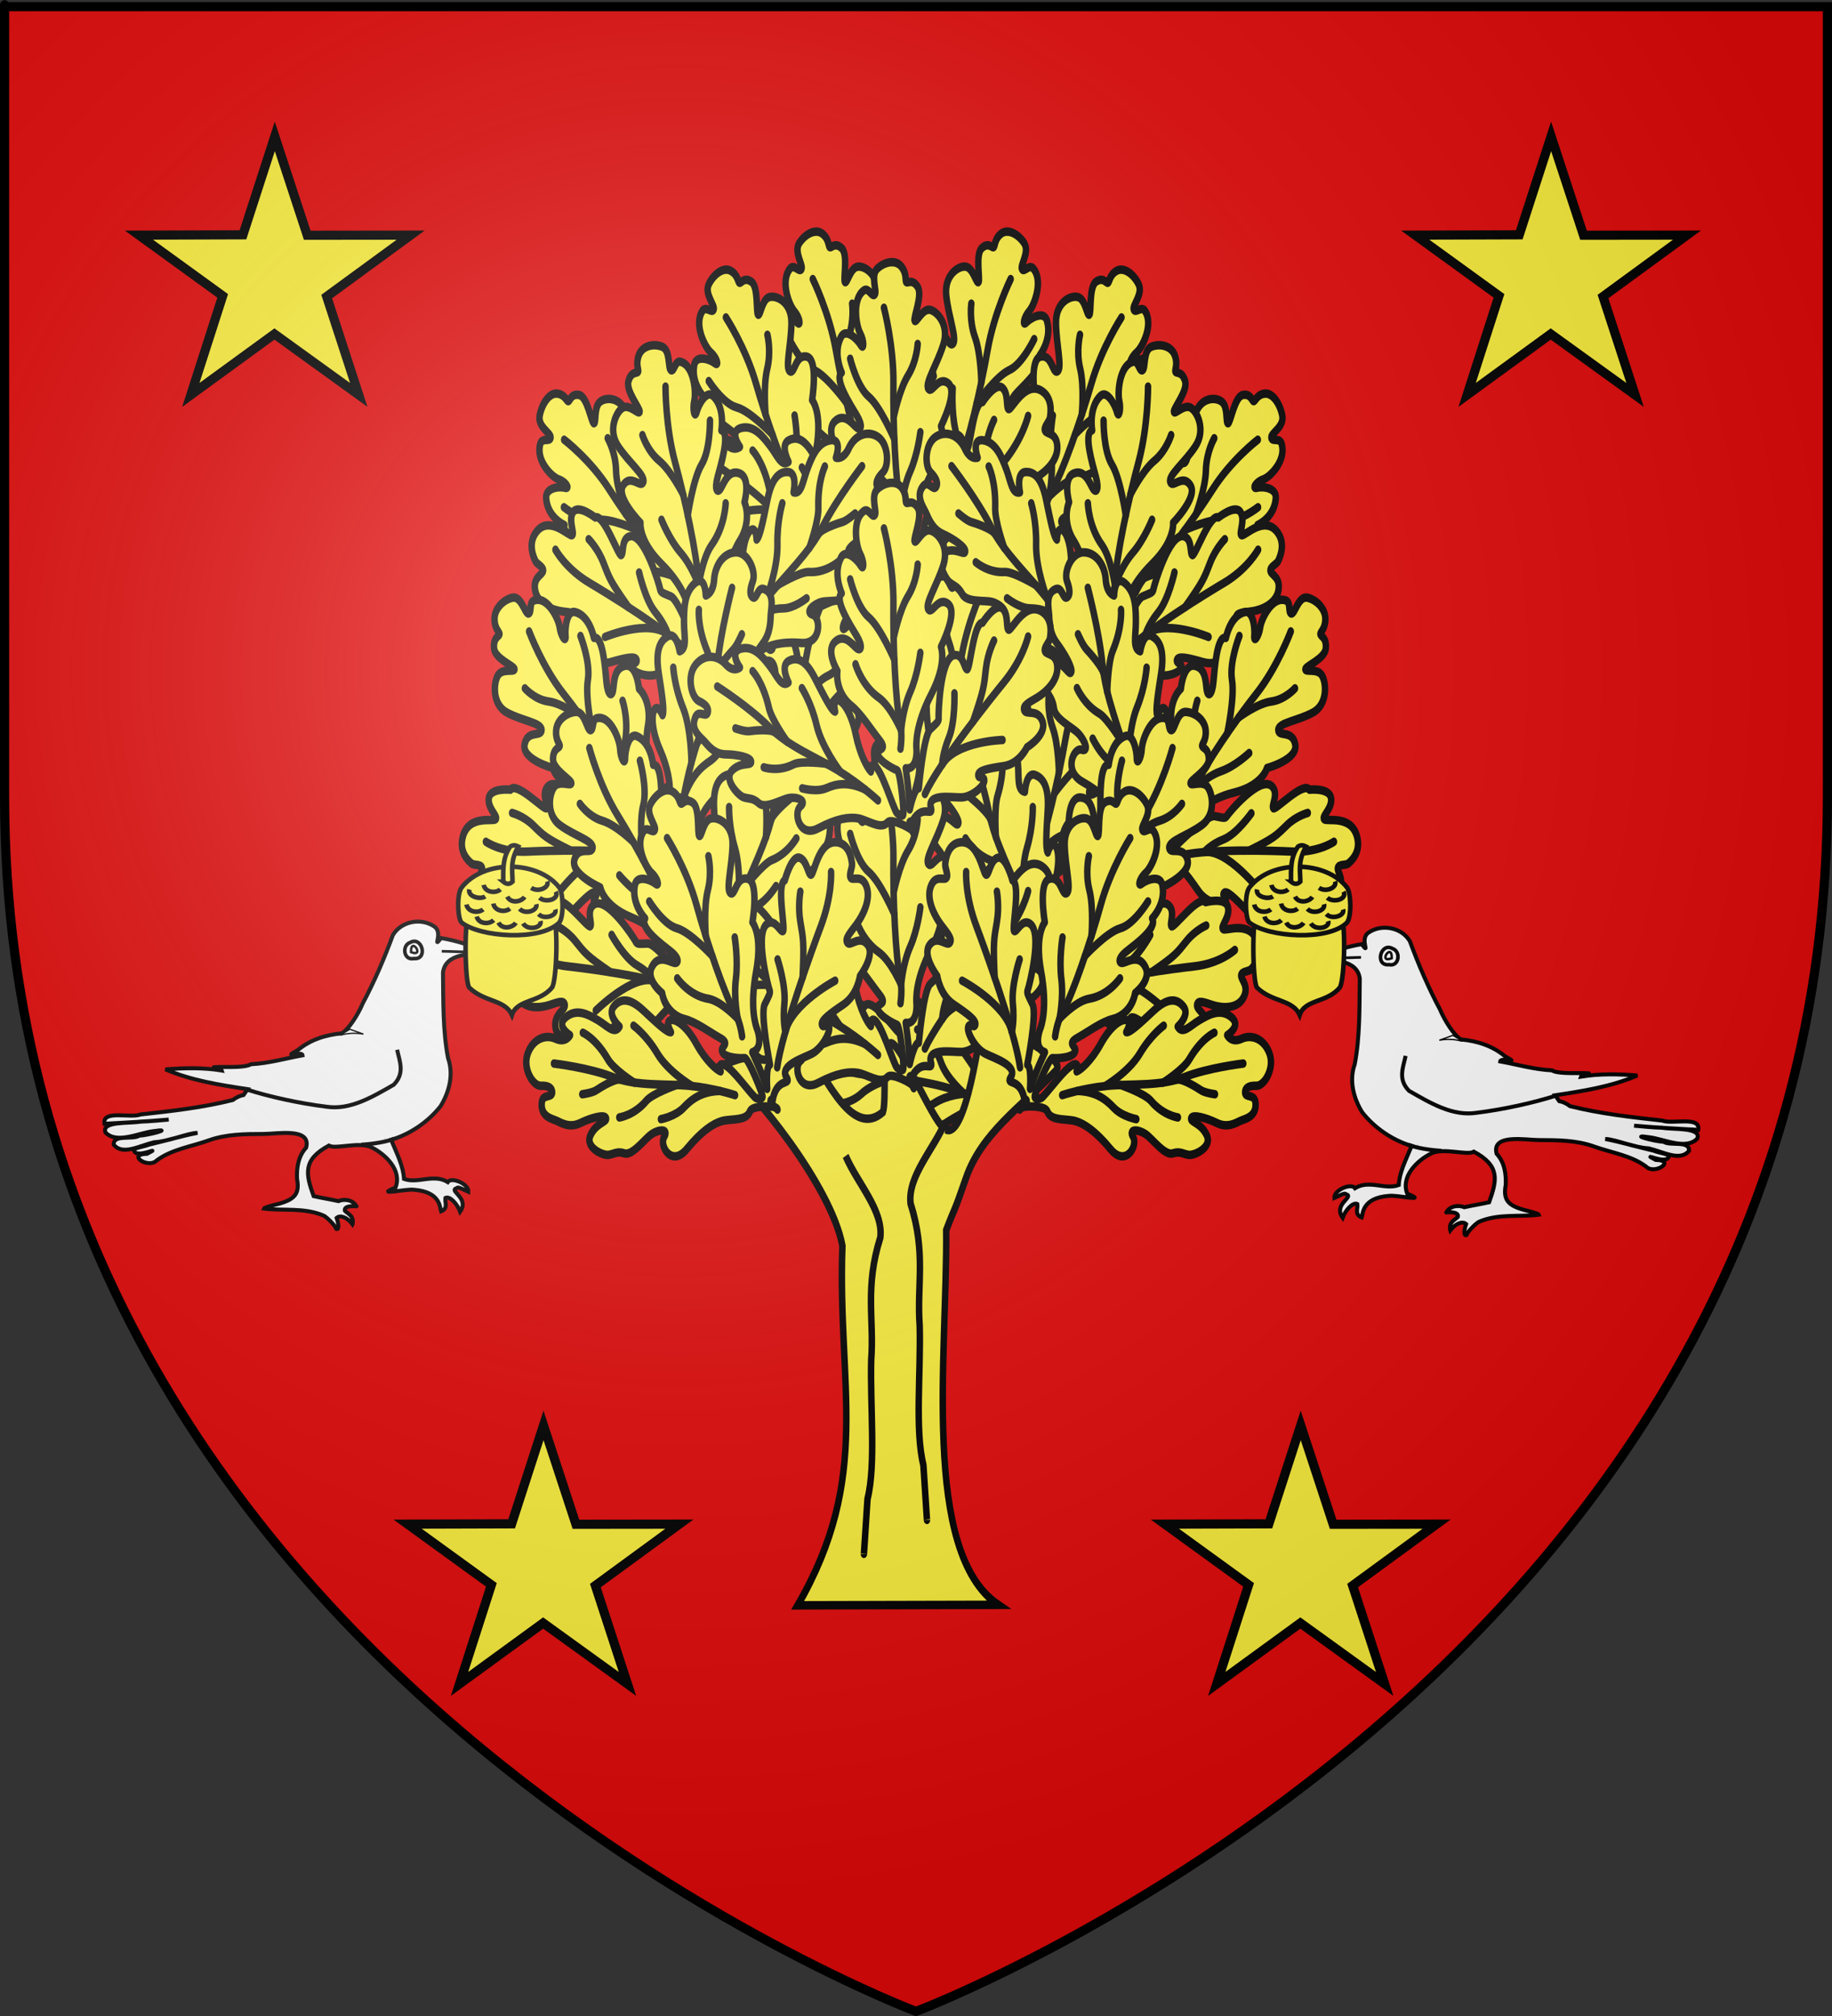 <?xml version="1.0" encoding="UTF-8" standalone="no"?>
<svg
   xmlns:i="http://ns.adobe.com/AdobeIllustrator/10.0/"
   xmlns:dc="http://purl.org/dc/elements/1.1/"
   xmlns:cc="http://creativecommons.org/ns#"
   xmlns:rdf="http://www.w3.org/1999/02/22-rdf-syntax-ns#"
   xmlns:svg="http://www.w3.org/2000/svg"
   xmlns="http://www.w3.org/2000/svg"
   xmlns:xlink="http://www.w3.org/1999/xlink"
   xmlns:sodipodi="http://sodipodi.sourceforge.net/DTD/sodipodi-0.dtd"
   xmlns:inkscape="http://www.inkscape.org/namespaces/inkscape"
   height="660"
   width="600"
   version="1.0"
   id="svg2"
   sodipodi:version="0.32"
   inkscape:version="0.48.4 r9939"
   sodipodi:docname="Blason_Fr_Vide_3D.svg"
   inkscape:export-filename="/Users/olivier/Desktop/Blason Rouge/Blason_Vide_3D.png"
   inkscape:export-xdpi="144"
   inkscape:export-ydpi="144">
  <rect width="100%" height="100%" fill="#333333" stroke="none"/>
  <sodipodi:namedview
     inkscape:window-height="934"
     inkscape:window-width="1280"
     inkscape:pageshadow="2"
     inkscape:pageopacity="0.0"
     guidetolerance="10.0"
     gridtolerance="10.0"
     objecttolerance="10.0"
     borderopacity="1.0"
     bordercolor="#666666"
     pagecolor="#ffffff"
     id="base"
     showgrid="true"
     height="660px"
     inkscape:zoom="1"
     inkscape:cx="353.61039"
     inkscape:cy="322.67033"
     inkscape:window-x="-4"
     inkscape:window-y="-4"
     inkscape:current-layer="layer4"
     inkscape:snap-global="false"
     inkscape:window-maximized="1"
     showguides="true"
     inkscape:guide-bbox="true">
    <inkscape:grid
       type="xygrid"
       id="grid3010" />
    <sodipodi:guide
       orientation="0,1"
       position="319,330"
       id="guide3017" />
    <sodipodi:guide
       orientation="1,0"
       position="299,406"
       id="guide3025" />
  </sodipodi:namedview>
  <desc
     id="desc4">Flag of Canton of Valais (Wallis)</desc>
  <defs
     id="defs6">
    <linearGradient
       id="linearGradient2893">
      <stop
         style="stop-color:white;stop-opacity:0.314;"
         offset="0"
         id="stop2895" />
      <stop
         id="stop2897"
         offset="0.19"
         style="stop-color:white;stop-opacity:0.251;" />
      <stop
         style="stop-color:#6b6b6b;stop-opacity:0.125;"
         offset="0.6"
         id="stop2901" />
      <stop
         style="stop-color:black;stop-opacity:0.125;"
         offset="1"
         id="stop2899" />
    </linearGradient>
    <linearGradient
       id="linearGradient2885">
      <stop
         id="stop2887"
         offset="0"
         style="stop-color:white;stop-opacity:1;" />
      <stop
         style="stop-color:white;stop-opacity:1;"
         offset="0.229"
         id="stop2891" />
      <stop
         id="stop2889"
         offset="1"
         style="stop-color:black;stop-opacity:1;" />
    </linearGradient>
    <linearGradient
       id="linearGradient2955">
      <stop
         id="stop2867"
         offset="0"
         style="stop-color:#fd0000;stop-opacity:1;" />
      <stop
         style="stop-color:#e77275;stop-opacity:0.659;"
         offset="0.5"
         id="stop2873" />
      <stop
         style="stop-color:black;stop-opacity:0.323;"
         offset="1"
         id="stop2959" />
    </linearGradient>
    <radialGradient
       inkscape:collect="always"
       xlink:href="#linearGradient2955"
       id="radialGradient2961"
       cx="225.524"
       cy="218.901"
       fx="225.524"
       fy="218.901"
       r="300"
       gradientTransform="matrix(-4.167939e-4,2.183,-1.884,-3.599562e-4,615.597,-289.121)"
       gradientUnits="userSpaceOnUse" />
    <polygon
       id="star"
       transform="scale(53,53)"
       points="0,-1 0.588,0.809 -0.951,-0.309 0.951,-0.309 -0.588,0.809 0,-1 " />
    <clipPath
       id="clip">
      <path
         d="M 0,-200 L 0,600 L 300,600 L 300,-200 L 0,-200 z "
         id="path10" />
    </clipPath>
    <radialGradient
       inkscape:collect="always"
       xlink:href="#linearGradient2955"
       id="radialGradient1911"
       gradientUnits="userSpaceOnUse"
       gradientTransform="matrix(-4.167939e-4,2.183,-1.884,-3.599562e-4,615.597,-289.121)"
       cx="225.524"
       cy="218.901"
       fx="225.524"
       fy="218.901"
       r="300" />
    <radialGradient
       inkscape:collect="always"
       xlink:href="#linearGradient2955"
       id="radialGradient2865"
       gradientUnits="userSpaceOnUse"
       gradientTransform="matrix(0,1.749,-1.593,-1.049767e-7,551.788,-191.29)"
       cx="225.524"
       cy="218.901"
       fx="225.524"
       fy="218.901"
       r="300" />
    <radialGradient
       inkscape:collect="always"
       xlink:href="#linearGradient2955"
       id="radialGradient2871"
       gradientUnits="userSpaceOnUse"
       gradientTransform="matrix(0,1.386,-1.323,-5.741131e-8,-158.082,-109.541)"
       cx="225.524"
       cy="218.901"
       fx="225.524"
       fy="218.901"
       r="300" />
    <radialGradient
       inkscape:collect="always"
       xlink:href="#linearGradient2893"
       id="radialGradient3163"
       gradientUnits="userSpaceOnUse"
       gradientTransform="matrix(1.353,0,0,1.349,-77.629,-85.747)"
       cx="221.445"
       cy="226.331"
       fx="221.445"
       fy="226.331"
       r="300" />
    <radialGradient
       r="300"
       fy="226.331"
       fx="221.445"
       cy="226.331"
       cx="221.445"
       gradientTransform="matrix(1.353,0,0,1.349,-77.629,-85.747)"
       gradientUnits="userSpaceOnUse"
       id="radialGradient3163-5"
       xlink:href="#linearGradient2893-4"
       inkscape:collect="always" />
    <linearGradient
       id="linearGradient2893-4">
      <stop
         id="stop2895-8"
         offset="0"
         style="stop-color:white;stop-opacity:0.314;" />
      <stop
         style="stop-color:white;stop-opacity:0.251;"
         offset="0.19"
         id="stop2897-8" />
      <stop
         id="stop2901-2"
         offset="0.6"
         style="stop-color:#6b6b6b;stop-opacity:0.125;" />
      <stop
         id="stop2899-4"
         offset="1"
         style="stop-color:black;stop-opacity:0.125;" />
    </linearGradient>
    <linearGradient
       id="linearGradient2893-48">
      <stop
         style="stop-color:#ffffff;stop-opacity:0.314;"
         offset="0"
         id="stop2895-82" />
      <stop
         id="stop2897-4"
         offset="0.19"
         style="stop-color:#ffffff;stop-opacity:0.251;" />
      <stop
         style="stop-color:#6b6b6b;stop-opacity:0.125;"
         offset="0.6"
         id="stop2901-5" />
      <stop
         style="stop-color:#000000;stop-opacity:0.125;"
         offset="1"
         id="stop2899-5" />
    </linearGradient>
    <radialGradient
       inkscape:collect="always"
       xlink:href="#linearGradient2893-48"
       id="radialGradient3236"
       gradientUnits="userSpaceOnUse"
       gradientTransform="matrix(1.215,1.531577e-24,1.464684e-23,1.267,-839.192,-490.489)"
       cx="858.042"
       cy="579.933"
       fx="858.042"
       fy="579.933"
       r="300" />
    <inkscape:perspective
       sodipodi:type="inkscape:persp3d"
       inkscape:vp_x="0 : 396 : 1"
       inkscape:vp_y="0 : 1000 : 0"
       inkscape:vp_z="612 : 396 : 1"
       inkscape:persp3d-origin="306 : 264 : 1"
       id="perspective2491" />
    <radialGradient
       r="300"
       fy="579.933"
       fx="858.042"
       cy="579.933"
       cx="858.042"
       gradientTransform="matrix(1.215,1.531577e-24,1.464684e-23,1.267,-839.192,-490.489)"
       gradientUnits="userSpaceOnUse"
       id="radialGradient3236-5"
       xlink:href="#linearGradient2893-4-5"
       inkscape:collect="always" />
    <linearGradient
       id="linearGradient2955-1">
      <stop
         id="stop2965"
         offset="0"
         style="stop-color:white;stop-opacity:0;" />
      <stop
         id="stop2959-5"
         offset="1"
         style="stop-color:black;stop-opacity:0.646;" />
    </linearGradient>
    <linearGradient
       id="linearGradient2893-4-5">
      <stop
         id="stop2895-8-5"
         offset="0"
         style="stop-color:#ffffff;stop-opacity:0.314;" />
      <stop
         style="stop-color:#ffffff;stop-opacity:0.251;"
         offset="0.19"
         id="stop2897-8-1" />
      <stop
         id="stop2901-2-7"
         offset="0.6"
         style="stop-color:#6b6b6b;stop-opacity:0.125;" />
      <stop
         id="stop2899-4-1"
         offset="1"
         style="stop-color:#000000;stop-opacity:0.125;" />
    </linearGradient>
    <inkscape:perspective
       id="perspective28"
       inkscape:persp3d-origin="301.5 : 254.33333 : 1"
       inkscape:vp_z="603 : 381.5 : 1"
       inkscape:vp_y="0 : 1000 : 0"
       inkscape:vp_x="0 : 381.5 : 1"
       sodipodi:type="inkscape:persp3d" />
    <linearGradient
       id="linearGradient2893-7">
      <stop
         style="stop-color:#ffffff;stop-opacity:0.314"
         offset="0"
         id="stop2895-4" />
      <stop
         style="stop-color:#ffffff;stop-opacity:0.251"
         offset="0.19"
         id="stop2897-0" />
      <stop
         style="stop-color:#6b6b6b;stop-opacity:0.125"
         offset="0.6"
         id="stop2901-9" />
      <stop
         style="stop-color:#000000;stop-opacity:0.125"
         offset="1"
         id="stop2899-48" />
    </linearGradient>
    <radialGradient
       cx="221.445"
       cy="226.331"
       r="300"
       fx="221.445"
       fy="226.331"
       id="radialGradient3163-4"
       xlink:href="#linearGradient2893-7"
       gradientUnits="userSpaceOnUse"
       gradientTransform="matrix(1.353,0,0,1.349,-77.629,-85.747)" />
    <radialGradient
       cx="221.445"
       cy="226.331"
       r="300"
       fx="221.445"
       fy="226.331"
       id="radialGradient3891"
       xlink:href="#linearGradient2893-7"
       gradientUnits="userSpaceOnUse"
       gradientTransform="matrix(1.353,0,0,1.349,-77.629,-85.747)" />
    <linearGradient
       id="linearGradient3881">
      <stop
         style="stop-color:#ffffff;stop-opacity:0.314"
         offset="0"
         id="stop3883" />
      <stop
         style="stop-color:#ffffff;stop-opacity:0.251"
         offset="0.19"
         id="stop3885" />
      <stop
         style="stop-color:#6b6b6b;stop-opacity:0.125"
         offset="0.6"
         id="stop3887" />
      <stop
         style="stop-color:#000000;stop-opacity:0.125"
         offset="1"
         id="stop3889" />
    </linearGradient>
    <inkscape:perspective
       sodipodi:type="inkscape:persp3d"
       inkscape:vp_x="0 : 1200 : 1"
       inkscape:vp_y="0 : 1000 : 0"
       inkscape:vp_z="3600 : 1200 : 1"
       inkscape:persp3d-origin="1800 : 800 : 1"
       id="perspective15-1" />
    <style
       type="text/css"
       id="style6-7">
   
    .fil0 {fill:#BE242A}
   
  </style>
    <linearGradient
       id="linearGradient2893-5">
      <stop
         id="stop2895-5"
         offset="0"
         style="stop-color:white;stop-opacity:0.314;" />
      <stop
         style="stop-color:white;stop-opacity:0.251;"
         offset="0.19"
         id="stop2897-1" />
      <stop
         id="stop2901-7"
         offset="0.6"
         style="stop-color:#6b6b6b;stop-opacity:0.125;" />
      <stop
         id="stop2899-1"
         offset="1"
         style="stop-color:black;stop-opacity:0.125;" />
    </linearGradient>
    <linearGradient
       gradientUnits="userSpaceOnUse"
       xlink:href="#linearGradient1732"
       id="linearGradient2433"
       y2="96.5"
       x2="180"
       y1="92.5"
       x1="171" />
    <linearGradient
       gradientTransform="translate(-1.428571e-5,-5.714286e-5)"
       gradientUnits="userSpaceOnUse"
       xlink:href="#linearGradient1732"
       id="linearGradient1561"
       y2="467.622"
       x2="124.137"
       y1="496.131"
       x1="94.281" />
    <linearGradient
       gradientTransform="translate(-1.428571e-5,-5.714286e-5)"
       gradientUnits="userSpaceOnUse"
       xlink:href="#linearGradient1732"
       id="linearGradient1559"
       y2="185.716"
       x2="296.929"
       y1="176.249"
       x1="270.496" />
    <linearGradient
       gradientTransform="translate(-1.428571e-5,-5.714286e-5)"
       gradientUnits="userSpaceOnUse"
       xlink:href="#linearGradient1732"
       id="linearGradient1557"
       y2="101.814"
       x2="193.021"
       y1="75.234"
       x1="179.583" />
    <linearGradient
       gradientTransform="translate(-1.428571e-5,-5.714286e-5)"
       gradientUnits="userSpaceOnUse"
       xlink:href="#linearGradient1732"
       id="linearGradient1555"
       y2="90.412"
       x2="137.605"
       y1="75.234"
       x1="112.239" />
    <linearGradient
       gradientTransform="translate(-1.428571e-5,-5.714286e-5)"
       gradientUnits="userSpaceOnUse"
       xlink:href="#linearGradient1732"
       id="linearGradient1553"
       y2="137.971"
       x2="124.361"
       y1="139.21"
       x1="87.547" />
    <linearGradient
       gradientTransform="translate(-1.428571e-5,-5.714286e-5)"
       gradientUnits="userSpaceOnUse"
       xlink:href="#linearGradient1732"
       id="linearGradient1551"
       y2="137.971"
       x2="157.2"
       y1="115.64"
       x1="124.585" />
    <linearGradient
       gradientTransform="translate(-1.428571e-5,-5.714286e-5)"
       gradientUnits="userSpaceOnUse"
       xlink:href="#linearGradient1732"
       id="linearGradient1549"
       y2="213.55"
       x2="211.83"
       y1="217.778"
       x1="177.338" />
    <linearGradient
       id="linearGradient1732">
      <stop
         id="stop1734"
         offset="0"
         style="stop-color:#ffffff;stop-opacity:1" />
      <stop
         id="stop1736"
         offset="1"
         style="stop-color:#ffffff;stop-opacity:1" />
    </linearGradient>
    <linearGradient
       gradientTransform="translate(75.923,47.102)"
       gradientUnits="userSpaceOnUse"
       xlink:href="#linearGradient1732"
       id="linearGradient1397"
       y2="48.303"
       x2="243.124"
       y1="51.421"
       x1="241.143" />
    <linearGradient
       gradientTransform="translate(-1.428571e-5,-5.714286e-5)"
       gradientUnits="userSpaceOnUse"
       xlink:href="#linearGradient1732"
       id="linearGradient1682"
       y2="546.905"
       x2="341.27"
       y1="571.111"
       x1="337.302" />
    <linearGradient
       gradientTransform="translate(-1.428571e-5,-5.714286e-5)"
       gradientUnits="userSpaceOnUse"
       xlink:href="#linearGradient1732"
       id="linearGradient1674"
       y2="547.595"
       x2="319.151"
       y1="566.746"
       x1="300" />
    <linearGradient
       gradientTransform="translate(-1.428571e-5,-5.714286e-5)"
       gradientUnits="userSpaceOnUse"
       xlink:href="#linearGradient1732"
       id="linearGradient1666"
       y2="534.603"
       x2="312.302"
       y1="534.206"
       x1="266.27" />
    <linearGradient
       gradientTransform="translate(-1.428571e-5,-5.714286e-5)"
       gradientUnits="userSpaceOnUse"
       xlink:href="#linearGradient1732"
       id="linearGradient1658"
       y2="513.175"
       x2="321.825"
       y1="493.73"
       x1="292.857" />
    <linearGradient
       gradientTransform="translate(-1.428571e-5,-5.714286e-5)"
       gradientUnits="userSpaceOnUse"
       xlink:href="#linearGradient1732"
       id="linearGradient1650"
       y2="458.413"
       x2="186.508"
       y1="491.746"
       x1="186.508" />
    <linearGradient
       gradientTransform="translate(-1.428571e-5,-5.714286e-5)"
       gradientUnits="userSpaceOnUse"
       xlink:href="#linearGradient1732"
       id="linearGradient1642"
       y2="454.048"
       x2="163.889"
       y1="488.968"
       x1="143.651" />
    <linearGradient
       gradientTransform="translate(-1.428571e-5,-5.714286e-5)"
       gradientUnits="userSpaceOnUse"
       xlink:href="#linearGradient1732"
       id="linearGradient1582"
       y2="242.341"
       x2="130.357"
       y1="225.278"
       x1="107.143" />
    <linearGradient
       gradientTransform="translate(-1.428571e-5,-5.714286e-5)"
       gradientUnits="userSpaceOnUse"
       xlink:href="#linearGradient1732"
       id="linearGradient1622"
       y2="415.357"
       x2="166.667"
       y1="395.317"
       x1="131.151" />
    <linearGradient
       gradientTransform="translate(-1.428571e-5,-5.714286e-5)"
       gradientUnits="userSpaceOnUse"
       xlink:href="#linearGradient1732"
       id="linearGradient1614"
       y2="294.722"
       x2="136.325"
       y1="312.778"
       x1="118.452" />
    <linearGradient
       gradientTransform="translate(-1.428571e-5,-5.714286e-5)"
       gradientUnits="userSpaceOnUse"
       xlink:href="#linearGradient1732"
       id="linearGradient1606"
       y2="280.635"
       x2="118.056"
       y1="297.103"
       x1="88.492" />
    <linearGradient
       gradientTransform="translate(-1.428571e-5,-5.714286e-5)"
       gradientUnits="userSpaceOnUse"
       xlink:href="#linearGradient1732"
       id="linearGradient1598"
       y2="257.619"
       x2="115.675"
       y1="260.595"
       x1="84.127" />
    <linearGradient
       gradientTransform="translate(-1.428571e-5,-5.714286e-5)"
       gradientUnits="userSpaceOnUse"
       xlink:href="#linearGradient1732"
       id="linearGradient1590"
       y2="258.413"
       x2="113.69"
       y1="264.167"
       x1="82.143" />
    <linearGradient
       gradientTransform="translate(-1.428571e-5,-5.714286e-5)"
       gradientUnits="userSpaceOnUse"
       xlink:href="#linearGradient1732"
       id="linearGradient1800"
       y2="166.385"
       x2="139.396"
       y1="191.963"
       x1="107.75" />
    <linearGradient
       id="linearGradient2893-40">
      <stop
         style="stop-color:#ffffff;stop-opacity:0.314"
         offset="0"
         id="stop2895-9" />
      <stop
         style="stop-color:#ffffff;stop-opacity:0.251"
         offset="0.19"
         id="stop2897-48" />
      <stop
         style="stop-color:#6b6b6b;stop-opacity:0.125"
         offset="0.6"
         id="stop2901-8" />
      <stop
         style="stop-color:#000000;stop-opacity:0.125"
         offset="1"
         id="stop2899-2" />
    </linearGradient>
    <radialGradient
       inkscape:collect="always"
       xlink:href="#linearGradient2893-40"
       id="radialGradient6372"
       gradientUnits="userSpaceOnUse"
       gradientTransform="matrix(1.353,0,0,1.349,-77.629,-85.747)"
       cx="221.445"
       cy="226.331"
       fx="221.445"
       fy="226.331"
       r="300" />
    <style
       id="style6"
       type="text/css">
   
    .fil0 {fill:#BE242A}
   
  </style>
    <inkscape:perspective
       id="perspective15"
       inkscape:persp3d-origin="1800 : 800 : 1"
       inkscape:vp_z="3600 : 1200 : 1"
       inkscape:vp_y="0 : 1000 : 0"
       inkscape:vp_x="0 : 1200 : 1"
       sodipodi:type="inkscape:persp3d" />
    <radialGradient
       gradientTransform="matrix(0,2.342,-2.291,0,562.913,1323.77)"
       gradientUnits="userSpaceOnUse"
       xlink:href="#linearGradient2955-2"
       id="radialGradient14758"
       fy="153.928"
       fx="-483.508"
       r="300"
       cy="153.928"
       cx="-483.508" />
    <radialGradient
       gradientTransform="matrix(0,2.342,-2.291,0,562.913,1323.77)"
       gradientUnits="userSpaceOnUse"
       xlink:href="#linearGradient2955-2"
       id="radialGradient13767"
       fy="153.928"
       fx="-483.508"
       r="300"
       cy="153.928"
       cx="-483.508" />
    <radialGradient
       gradientTransform="matrix(0,2.342,-2.291,0,562.913,1323.77)"
       gradientUnits="userSpaceOnUse"
       xlink:href="#linearGradient2955-2"
       id="radialGradient1357"
       fy="153.928"
       fx="-483.508"
       r="300"
       cy="153.928"
       cx="-483.508" />
    <radialGradient
       gradientTransform="matrix(-4.167939e-4,2.183,-1.884,-3.599562e-4,1395.597,-309.121)"
       gradientUnits="userSpaceOnUse"
       xlink:href="#linearGradient2955-2"
       id="radialGradient1911-5"
       fy="218.901"
       fx="225.524"
       r="300"
       cy="218.901"
       cx="225.524" />
    <clipPath
       id="clip-6">
      <path
         id="path10-8"
         d="M 0,-200 L 0,600 L 300,600 L 300,-200 L 0,-200 z " />
    </clipPath>
    <polygon
       id="star-1"
       transform="scale(53,53)"
       points="0,-1 0.588,0.809 -0.951,-0.309 0.951,-0.309 -0.588,0.809 0,-1 " />
    <radialGradient
       gradientTransform="matrix(-4.167939e-4,2.183,-1.884,-3.599562e-4,615.597,-289.121)"
       gradientUnits="userSpaceOnUse"
       xlink:href="#linearGradient2955-2"
       id="radialGradient2961-2"
       fy="218.901"
       fx="225.524"
       r="300"
       cy="218.901"
       cx="225.524" />
    <linearGradient
       id="linearGradient2955-2">
      <stop
         id="stop2965-3"
         offset="0"
         style="stop-color:#ffffff;stop-opacity:0" />
      <stop
         id="stop2959-2"
         offset="1"
         style="stop-color:#000000;stop-opacity:0.646" />
    </linearGradient>
  </defs>
  <g
     inkscape:groupmode="layer"
     id="layer3"
     inkscape:label="Fond écu"
     style="display:inline"
     sodipodi:insensitive="true">
    <path
       id="path2855"
       style="fill:#e20909;fill-opacity:1;fill-rule:evenodd;stroke:none"
       d="m 300,658.5 c 0,0 298.5,-112.32 298.5,-397.772 0,-285.452 0,-258.552 0,-258.552 l -597,0 0,258.552 C 1.5,546.18 300,658.5 300,658.5 z"
       sodipodi:nodetypes="cccccc"
       inkscape:connector-curvature="0" />
  </g>
  <g
     inkscape:groupmode="layer"
     id="layer4"
     inkscape:label="Meubles">
    <g
       inkscape:label="Meubles"
       id="layer3-1"
       transform="matrix(2.118,0,0,2.778,128.576,68.233)"
       style="fill:#fcef3c">
      <g
         id="g3596"
         style="fill:#fcef3c">
        <use
           x="0"
           y="0"
           xlink:href="#use3592"
           id="use3594"
           transform="matrix(-0.171,-0.985,0.985,-0.171,36.857,197.826)"
           width="155"
           height="182"
           style="fill:#fcef3c" />
        <use
           x="0"
           y="0"
           xlink:href="#use3590"
           id="use3592"
           transform="translate(24,0)"
           width="155"
           height="182"
           style="fill:#fcef3c" />
        <use
           x="0"
           y="0"
           xlink:href="#use3588"
           id="use3590"
           transform="translate(-40,-10)"
           width="155"
           height="182"
           style="fill:#fcef3c" />
        <use
           x="0"
           y="0"
           xlink:href="#use3586"
           id="use3588"
           transform="translate(12,46)"
           width="155"
           height="182"
           style="fill:#fcef3c" />
        <use
           x="0"
           y="0"
           xlink:href="#use3584"
           id="use3586"
           transform="matrix(-1,0,0,1,160.552,0)"
           width="155"
           height="182"
           style="fill:#fcef3c" />
        <use
           x="0"
           y="0"
           xlink:href="#use3582"
           id="use3584"
           transform="matrix(0.991,0.135,-0.135,0.991,15.632,-11.363)"
           width="155"
           height="182"
           style="fill:#fcef3c" />
        <use
           x="0"
           y="0"
           xlink:href="#use3580"
           id="use3582"
           transform="matrix(-1,0,0,1,164.257,0)"
           width="155"
           height="182"
           style="fill:#fcef3c" />
        <use
           x="0"
           y="0"
           xlink:href="#use3578"
           id="use3580"
           transform="matrix(0.944,-0.329,0.329,0.944,-22.554,31.13)"
           width="155"
           height="182"
           style="fill:#fcef3c" />
        <use
           x="0"
           y="0"
           xlink:href="#g3570"
           id="use3578"
           transform="matrix(-1,0,0,1,160.32,0)"
           width="155"
           height="182"
           style="fill:#fcef3c" />
        <g
           id="g3570"
           transform="matrix(0.757,-0.653,0.653,0.757,-78.045,-51.144)"
           style="fill:#fcef3c">
          <path
             sodipodi:nodetypes="ccccccscccsccsssssssssscscc"
             inkscape:connector-curvature="0"
             id="path3522"
             d="m 30.655,156.038 c 0,0 -4.015,-1.079 -3.588,-1.998 0.185,-0.399 1.431,-0.236 0.228,-1.389 -1.203,-1.153 -2.801,-3.094 -4.366,-4.055 -1.565,-0.961 -2.363,-2.613 -2.144,-4.077 0,0 -1.875,-2.365 -0.385,-3.44 1.491,-1.075 2.727,0.377 3.383,0.757 0.656,0.381 0.976,-0.185 -0.007,-1.438 -0.984,-1.253 -3.549,-4.298 -2.328,-5.04 0,0 -1.412,-2.341 -0.09,-4.231 0.725,-1.065 2.483,0.252 3.021,0.949 0.538,0.697 0.564,-0.442 -0.075,-1.355 -0.639,-0.913 -1.289,-4.07 0.584,-5.063 0.724,-0.384 1.245,0.845 1.666,0.495 0.421,-0.35 -0.714,-2.268 0.423,-3.076 1.137,-0.809 2.871,-1.078 3.737,-0.191 0.866,0.887 0.496,1.686 0.74,1.81 0.244,0.124 0.951,-0.409 1.75,0.561 0.799,0.971 -0.735,3.717 -0.474,3.991 0.261,0.274 1.154,-1.341 2.231,-1.31 1.077,0.031 3.181,1.689 2.219,4.068 -0.961,2.379 -2.932,4.644 -2.327,5.258 0.606,0.614 1.508,-1.607 3.073,-0.647 1.565,0.961 -1.123,5.048 -1.123,5.048 0,0 0.983,1.935 -1.519,5.622 -2.502,3.688 -4.227,8.41 -4.169,8.934 0,0 -0.603,1.347 -0.463,-0.186 z"
             i:knockout="Off"
             style="fill:#fcef3c;stroke:#000000;stroke-width:1;stroke-linecap:round;stroke-linejoin:round;stroke-miterlimit:4;stroke-opacity:1;stroke-dasharray:none" />
          <path
             inkscape:connector-curvature="0"
             id="path3524"
             d="m 27.98,127.708 c 0,0 1.538,4.45 1.465,8.966 -0.073,4.516 0.307,11.539 1.056,14.09 0.373,1.271 0.036,2.906 0.036,2.906"
             i:knockout="Off"
             style="fill:#fcef3c;stroke:#000000;stroke-width:1;stroke-linecap:round;stroke-linejoin:round;stroke-miterlimit:4;stroke-opacity:1;stroke-dasharray:none" />
          <path
             inkscape:connector-curvature="0"
             id="path3526"
             d="m 22.756,133.713 c 0,0 1.063,3.305 2.87,4.472 1.807,1.167 3.959,4.984 3.959,4.984"
             i:knockout="Off"
             style="fill:#fcef3c;stroke:#000000;stroke-width:1;stroke-linecap:round;stroke-linejoin:round;stroke-miterlimit:4;stroke-opacity:1;stroke-dasharray:none" />
          <path
             inkscape:connector-curvature="0"
             id="path3528"
             d="m 33.197,131.974 c 0,0 -0.122,2.011 -1.493,3.705 -1.371,1.694 -2.217,4.928 -2.217,4.928"
             i:knockout="Off"
             style="fill:#fcef3c;stroke:#000000;stroke-width:1;stroke-linecap:round;stroke-linejoin:round;stroke-miterlimit:4;stroke-opacity:1;stroke-dasharray:none" />
          <path
             inkscape:connector-curvature="0"
             id="path3530"
             d="m 23.586,143.72 c 0,0 0.981,2.572 3.682,3.982 1.788,0.998 3.371,3.809 3.371,3.809"
             i:knockout="Off"
             style="fill:#fcef3c;stroke:#000000;stroke-width:1;stroke-linecap:round;stroke-linejoin:round;stroke-miterlimit:4;stroke-opacity:1;stroke-dasharray:none" />
          <path
             inkscape:connector-curvature="0"
             id="path3532"
             d="m 30.64,151.511 c 0,0 0.243,-2.502 1.405,-4.515 1.162,-2.013 1.563,-4.626 1.563,-4.626"
             i:knockout="Off"
             style="fill:#fcef3c;stroke:#000000;stroke-width:1;stroke-linecap:round;stroke-linejoin:round;stroke-miterlimit:4;stroke-opacity:1;stroke-dasharray:none" />
        </g>
        <use
           x="0"
           y="0"
           xlink:href="#use3506"
           id="use3516"
           transform="translate(0,-26)"
           width="155"
           height="182"
           style="fill:#fcef3c" />
        <use
           x="0"
           y="0"
           xlink:href="#use3506"
           id="use3512"
           transform="matrix(0.947,0.321,-0.321,0.947,56.968,-39.099)"
           width="155"
           height="182"
           style="fill:#fcef3c" />
        <use
           x="0"
           y="0"
           xlink:href="#use3512"
           id="use3514"
           transform="matrix(-1,0,0,1,159.022,0)"
           width="155"
           height="182"
           style="fill:#fcef3c" />
        <use
           x="0"
           y="0"
           xlink:href="#use3508"
           id="use3510"
           transform="matrix(-1,0,0,1,159.997,0)"
           width="155"
           height="182"
           style="fill:#fcef3c" />
        <use
           x="0"
           y="0"
           xlink:href="#use3506"
           id="use3508"
           transform="matrix(0.705,0.709,-0.709,0.705,112.056,-30.602)"
           width="155"
           height="182"
           style="fill:#fcef3c" />
        <use
           x="0"
           y="0"
           xlink:href="#g3476"
           id="use3502"
           transform="matrix(0.786,0.618,-0.618,0.786,102.723,-36.579)"
           width="155"
           height="182"
           style="fill:#fcef3c" />
        <use
           x="0"
           y="0"
           xlink:href="#use3502"
           id="use3504"
           transform="matrix(-1,0,0,1,151.027,0)"
           width="155"
           height="182"
           style="fill:#fcef3c" />
        <path
           style="fill:#fcef3c;stroke:#000000;stroke-width:1px;stroke-linecap:butt;stroke-linejoin:miter;stroke-opacity:1"
           d="m 62.641,164.621 c 11.576,-15.29 6.124,-25.686 6.918,-42.363 -1.691,-6.99 -13.784,-18.426 -18.611,-21.25 3.802,-1.366 12.119,-2.644 13.871,-0.869 2.183,2.211 6.325,9.525 11.002,6.357 0.602,-1.35 -0.242,-7.738 1.158,-8.109 1.401,-0.371 6.19,8.707 8.278,10.014 2.938,1.839 5.064,-8.185 6.298,-14.416 0.813,2.61 13.305,5.848 10.95,7.7 -5.485,4.314 -11.47,7.348 -13.859,12.627 -2.004,4.429 -1.604,3.215 -3.04,6.094 0.194,14.565 -3.922,37.901 8.051,44.156 z"
           id="path4140"
           inkscape:connector-curvature="0"
           sodipodi:nodetypes="cccscsscssccc" />
        <path
           style="fill:#fcef3c;stroke:#000000;stroke-width:1px;stroke-linecap:butt;stroke-linejoin:miter;stroke-opacity:1"
           d="m 70.056,111.661 c 1.789,3.202 5.838,6.403 5.367,9.605 -2.448,5.932 -0.942,9.605 -1.412,14.407 -0.188,5.461 0.753,12.335 -0.565,16.384 0,-0.188 -0.565,6.686 -0.565,6.497"
           id="path3018"
           inkscape:connector-curvature="0"
           sodipodi:nodetypes="ccccc" />
        <use
           x="0"
           y="0"
           xlink:href="#path3018"
           id="use3788"
           transform="matrix(-1,0,0,1,155.518,-4)"
           width="155"
           height="182"
           style="fill:#fcef3c" />
        <g
           id="g3476"
           transform="translate(88,-16)"
           style="fill:#fcef3c">
          <path
             style="fill:#fcef3c;stroke:#000000;stroke-width:1;stroke-linecap:round;stroke-linejoin:round;stroke-miterlimit:4;stroke-opacity:1;stroke-dasharray:none"
             i:knockout="Off"
             d="m -10.485,112.038 c 0,0 -2.875,-1.079 -2.448,-1.998 0.185,-0.399 1.431,-0.236 0.228,-1.389 -1.203,-1.153 -2.801,-3.094 -4.366,-4.055 -1.565,-0.961 -2.363,-2.613 -2.144,-4.077 0,0 -1.875,-2.365 -0.385,-3.44 1.491,-1.075 2.727,0.377 3.383,0.757 0.656,0.381 0.976,-0.185 -0.007,-1.438 -0.984,-1.253 -3.549,-4.298 -2.328,-5.04 0,0 -1.412,-2.341 -0.09,-4.231 0.725,-1.065 2.483,0.252 3.021,0.949 0.538,0.697 0.564,-0.442 -0.075,-1.355 -0.639,-0.913 -1.289,-4.07 0.584,-5.063 0.724,-0.384 1.245,0.845 1.666,0.495 0.421,-0.35 -0.714,-2.268 0.423,-3.076 1.137,-0.809 2.871,-1.078 3.737,-0.191 0.866,0.887 0.496,1.686 0.74,1.81 0.244,0.124 0.951,-0.409 1.75,0.561 0.799,0.971 -0.735,3.717 -0.474,3.991 0.261,0.274 1.154,-1.341 2.231,-1.31 1.077,0.031 3.181,1.689 2.219,4.068 -0.961,2.379 -2.932,4.644 -2.327,5.258 0.606,0.614 1.508,-1.607 3.073,-0.647 1.565,0.961 -1.123,5.048 -1.123,5.048 0,0 0.983,1.935 -1.519,5.622 -2.502,3.688 -2.327,5.94 -2.269,6.463 0.059,0.523 -0.036,2.427 -1.668,2.231 0,0 0.528,2.667 0.62,4.853 0,0 0.709,-2.578 1.407,-2.505 0,0 0.695,-6.136 1.755,-6.936 1.061,-0.8 1.356,-0.909 1.305,-1.358 -0.05,-0.449 0.213,-7.026 2.395,-7.386 1.431,-0.236 1.573,1.717 2.027,1.666 0.455,-0.051 0.989,-5.563 2.377,-5.491 0,0 1.963,-2.34 3.031,-1.702 1.068,0.638 0.52,2.592 1.05,2.533 0.53,-0.059 2.54,-3.367 5.052,-2.155 1.784,0.861 1.379,2.723 1.277,3.189 -0.101,0.466 -1.028,1.099 -0.75,1.523 0.277,0.423 1.784,0.179 1.893,1.833 0.108,1.654 -1.812,3.004 -3.125,3.606 -1.314,0.601 -2.273,0.936 -1.979,1.509 0.294,0.573 2.197,-0.246 2.836,1.349 0.639,1.595 -2.426,2.997 -2.426,2.997 0,0 -1.163,1.948 -3.587,2.219 -2.424,0.271 -3.931,0.515 -3.948,1.047 -0.017,0.532 1.077,0.031 0.925,0.729 -0.152,0.699 -2.013,1.891 -3.545,1.911 -1.532,0.02 -5.276,-0.508 -4.698,1.207 0.344,1.022 -0.773,-0.05 -2.078,0.832 -0.246,0.166 -0.661,0.536 -0.831,0.877 0,0 -1.056,-0.536 0.257,1.355 0.195,-0.471 -2.312,-1.324 -3.15,-1.434 -0.839,-0.11 -0.805,0.093 -1.165,0.293 -1.012,0.562 -2.947,-0.486 -4.289,-0.662 -1.342,-0.176 -3.265,-0.002 -6.191,1.182 -2.926,1.184 -3.849,-1.895 -2.728,-2.591 1.12,-0.696 -0.584,-1.159 -1.804,-0.981 -1.22,0.177 -3.618,1.33 -4.644,0.601 -0.943,-0.67 -1.582,-0.476 -2.394,-0.711 -0.811,-0.236 -3.087,-2.103 -1.716,-3.153 1.37,-1.051 3.002,-0.499 2.944,-1.023 -0.059,-0.524 -2.203,-0.855 -3.94,-0.865 -1.737,-0.01 -2.72,-1.042 -3.268,-1.511 -0.548,-0.469 -2.248,-1.345 -1.435,-2.858 0.513,-0.955 1.658,0.097 1.923,-0.541 0.195,-0.471 -0.19,-0.958 -1.35,-1.358 -1.161,-0.4 -1.939,-2.924 -0.559,-4.262 1.379,-1.337 3.379,-1.194 4.657,-0.113 1.278,1.081 2.235,0.403 2.235,0.403 0,0 -1.776,-1.841 0.206,-2.226 1.982,-0.385 3.382,1.05 4.451,2.113 1.069,1.064 1.771,2.535 2.855,1.884 0,0 -1.336,-1.972 0.006,-2.53 1.343,-0.558 2.675,-0.095 4.116,2.069 1.441,2.164 2.532,3.796 3.081,3.898 0,0 -0.452,-1.459 0.427,-1.353 0.88,0.106 2.126,1.639 2.763,4.015 0.638,2.376 1.811,3.999 2.35,4.388 0,0 -0.136,-0.842 0.413,-0.74 0.549,0.102 1.251,1.206 2.043,2.749 0.792,1.543 1.34,2.746 1.562,2.885 0.222,0.138 0.798,0.482 0.975,0.217 0.177,-0.265 -0.427,-4.929 -0.917,-5.242 z"
             id="path3143"
             inkscape:connector-curvature="0"
             sodipodi:nodetypes="ccccccscccsccsssssssssscssccccssscssccssssscssssccccsccscscscsssccccscscccccsscscsscc" />
          <path
             style="fill:#fcef3c;stroke:#000000;stroke-width:1;stroke-linecap:round;stroke-linejoin:round;stroke-miterlimit:4;stroke-opacity:1;stroke-dasharray:none"
             i:knockout="Off"
             d="m -12.02,83.708 c 0,0 1.538,4.45 1.465,8.966 -0.073,4.516 0.307,11.539 1.056,14.09 0.373,1.271 0.036,2.906 0.036,2.906"
             id="path3145"
             inkscape:connector-curvature="0" />
          <path
             style="fill:#fcef3c;stroke:#000000;stroke-width:1;stroke-linecap:round;stroke-linejoin:round;stroke-miterlimit:4;stroke-opacity:1;stroke-dasharray:none"
             i:knockout="Off"
             d="m -17.244,89.713 c 0,0 1.063,3.305 2.87,4.472 1.807,1.167 3.959,4.984 3.959,4.984"
             id="path3147"
             inkscape:connector-curvature="0" />
          <path
             style="fill:#fcef3c;stroke:#000000;stroke-width:1;stroke-linecap:round;stroke-linejoin:round;stroke-miterlimit:4;stroke-opacity:1;stroke-dasharray:none"
             i:knockout="Off"
             d="m -6.803,87.974 c 0,0 -0.122,2.011 -1.493,3.705 -1.371,1.694 -2.217,4.928 -2.217,4.928"
             id="path3149"
             inkscape:connector-curvature="0" />
          <path
             style="fill:#fcef3c;stroke:#000000;stroke-width:1;stroke-linecap:round;stroke-linejoin:round;stroke-miterlimit:4;stroke-opacity:1;stroke-dasharray:none"
             i:knockout="Off"
             d="m -16.414,99.72 c 0,0 0.981,2.572 3.682,3.982 1.788,0.998 3.371,3.809 3.371,3.809"
             id="path3151"
             inkscape:connector-curvature="0" />
          <path
             style="fill:#fcef3c;stroke:#000000;stroke-width:1;stroke-linecap:round;stroke-linejoin:round;stroke-miterlimit:4;stroke-opacity:1;stroke-dasharray:none"
             i:knockout="Off"
             d="m -9.36,107.511 c 0,0 0.243,-2.502 1.405,-4.515 1.162,-2.013 1.563,-4.626 1.563,-4.626"
             id="path3153"
             inkscape:connector-curvature="0" />
          <path
             style="fill:#fcef3c;stroke:#000000;stroke-width:1;stroke-linecap:round;stroke-linejoin:round;stroke-miterlimit:4;stroke-opacity:1;stroke-dasharray:none"
             i:knockout="Off"
             d="m -37.796,102.34 c 0,0 4.952,2.413 7.988,4.755 3.036,2.342 7.456,3.617 10.874,5.231 3.417,1.615 5.991,3.438 5.991,3.438"
             id="path3155"
             inkscape:connector-curvature="0" />
          <path
             style="fill:#fcef3c;stroke:#000000;stroke-width:1;stroke-linecap:round;stroke-linejoin:round;stroke-miterlimit:4;stroke-opacity:1;stroke-dasharray:none"
             i:knockout="Off"
             d="m -32.334,100.531 c 0,0 1.585,1.249 2.496,4.229 0.399,1.496 2.856,4.099 2.856,4.099"
             id="path3157"
             inkscape:connector-curvature="0" />
          <path
             style="fill:#fcef3c;stroke:#000000;stroke-width:1;stroke-linecap:round;stroke-linejoin:round;stroke-miterlimit:4;stroke-opacity:1;stroke-dasharray:none"
             i:knockout="Off"
             d="m -34.989,107.276 c 0,0 1.49,0.404 2.175,0.327 0.685,-0.077 3.119,-0.263 3.855,0.112"
             id="path3159"
             inkscape:connector-curvature="0" />
          <path
             style="fill:#fcef3c;stroke:#000000;stroke-width:1;stroke-linecap:round;stroke-linejoin:round;stroke-miterlimit:4;stroke-opacity:1;stroke-dasharray:none"
             i:knockout="Off"
             d="m -30.604,111.863 c 0,0 2.201,0.595 4.586,-0.342 1.218,-0.479 5.081,-0.08 5.081,-0.08"
             id="path3161"
             inkscape:connector-curvature="0" />
          <path
             style="fill:#fcef3c;stroke:#000000;stroke-width:1;stroke-linecap:round;stroke-linejoin:round;stroke-miterlimit:4;stroke-opacity:1;stroke-dasharray:none"
             i:knockout="Off"
             d="m -24.663,114.337 c 0,0 2.194,0.496 3.755,-0.021 1.561,-0.517 3.369,-0.781 5.963,0.158"
             id="path3163"
             inkscape:connector-curvature="0" />
          <path
             style="fill:#fcef3c;stroke:#000000;stroke-width:1;stroke-linecap:round;stroke-linejoin:round;stroke-miterlimit:4;stroke-opacity:1;stroke-dasharray:none"
             i:knockout="Off"
             d="m -24.712,102.531 c 0,0 1.464,1.719 2.28,4.367 0.816,2.648 3.658,5.496 3.658,5.496"
             id="path3165"
             inkscape:connector-curvature="0" />
          <path
             style="fill:#fcef3c;stroke:#000000;stroke-width:1;stroke-linecap:round;stroke-linejoin:round;stroke-miterlimit:4;stroke-opacity:1;stroke-dasharray:none"
             i:knockout="Off"
             d="m 10.271,96.45 c 0,0 -0.795,2.668 -3.784,5.444 -1.676,1.557 -10.034,9.51 -12.174,13.116"
             id="path3167"
             inkscape:connector-curvature="0" />
          <path
             style="fill:#fcef3c;stroke:#000000;stroke-width:1;stroke-linecap:round;stroke-linejoin:round;stroke-miterlimit:4;stroke-opacity:1;stroke-dasharray:none"
             i:knockout="Off"
             d="m 5.006,96.924 c 0,0 -0.99,1.48 -1.252,3.278 -0.315,2.165 -0.292,2.45 -2.01,6.302"
             id="path3169"
             inkscape:connector-curvature="0" />
          <path
             style="fill:#fcef3c;stroke:#000000;stroke-width:1;stroke-linecap:round;stroke-linejoin:round;stroke-miterlimit:4;stroke-opacity:1;stroke-dasharray:none"
             i:knockout="Off"
             d="m 6.318,108.646 c 0,0 -7.151,0.129 -9.328,2.883"
             id="path3171"
             inkscape:connector-curvature="0" />
          <path
             style="fill:#fcef3c;stroke:#000000;stroke-width:1;stroke-linecap:round;stroke-linejoin:round;stroke-miterlimit:4;stroke-opacity:1;stroke-dasharray:none"
             i:knockout="Off"
             d="m -1.118,103.144 c 0,0 0.143,3.351 -0.86,5.232 -1.003,1.881 -1.032,3.153 -1.032,3.153"
             id="path3173"
             inkscape:connector-curvature="0" />
        </g>
        <use
           x="0"
           y="0"
           xlink:href="#g3476"
           id="use3494"
           transform="matrix(0.935,-0.355,0.355,0.935,-52.638,37.869)"
           width="155"
           height="182"
           style="fill:#fcef3c" />
        <use
           x="0"
           y="0"
           xlink:href="#use3494"
           id="use3496"
           transform="matrix(-1,0,0,1,156.498,0)"
           width="155"
           height="182"
           style="fill:#fcef3c" />
        <use
           x="0"
           y="0"
           xlink:href="#g3476"
           id="use3506"
           transform="translate(0,-30)"
           width="155"
           height="182"
           style="fill:#fcef3c" />
      </g>
    </g>
    <g
       id="g3201"
       transform="matrix(0.436,0,0,0.436,430.641,303.056)"
       style="fill:#ffffff">
      <path
         style="fill:#ffffff;fill-opacity:1;stroke:#000000;stroke-width:3;stroke-miterlimit:4;stroke-opacity:1;stroke-dasharray:none"
         id="path6770"
         d="m 101.698,228.76 c 3.979,-5.248 9.304,-7.191 11.905,-4.739 -1.426,4.04 -2.108,8.957 0.164,8.308 1.764,-3.882 8.535,-9.884 9.811,-10.137 14.632,-6.189 30.619,-3.331 44.634,-5.196 -0.146,-0.42 -1.979,-1.167 -6.512,-2.393 -15.314,-3.65 -20.779,-7.122 -18.338,-20.087 0.35,-8.335 -0.967,-16.933 -6.852,-23.293 -4.042,-15.299 22.096,-10.221 31.918,-10.259 13.963,0.06 28.119,0.058 41.443,4.89 13.101,4.67 27.466,6.566 38.86,14.966 6.31,6.615 22.946,-4.594 7.271,-4.977 -12.741,-6.829 7.899,4.102 9.704,-2.245 2.422,-1.822 -8.481,-3.277 -11.08,-4.607 -12.177,-2.812 -24.343,-6.462 -36.486,-8.846 7.664,0.228 21.497,6.505 32.582,7.042 11.1,2.648 23.58,10.065 30.306,1.87 0.592,-8.121 -14.226,-3.433 -19.232,-6.871 -6.203,-0.048 -26.869,-5.721 -10.573,-3.319 10.731,1.24 27.535,9.82 35.968,1.045 3.543,-8.785 -18.052,-6.652 -26.375,-8.235 -5.467,6e-4 -18.502,-1.288 -21.09,-1.509 16.165,1.452 36.493,2.503 48.218,3.158 1.986,-10.715 -19.662,-4 -26.941,-6.985 -23.249,-2.564 -46.687,-5.16 -69.401,-10.863 -2.601,-2.014 -5.298,-3.207 -8.085,-3.761 l -3.003,-4.395 c 20.983,-3.182 42.051,-6.441 61.673,-14.84 -14.135,-1.113 -28.379,-1.45 -42.372,0.854 0.964,-3.254 12.104,-2.101 1.712,-2.672 -9.238,0.054 -19.925,0.303 -23.469,-2.045 -13.203,-0.653 -25.91,-4.339 -38.854,-6.706 0.332,-3.624 16.208,2.838 3.731,-3.761 -9.548,-8.048 -21.024,-11.56 -33.169,-12.743 -5.353,-2.963 -12.561,-14.742 -15.694,-22.311 C 85.26,46.545 77.818,29.222 71.37,11.677 65.216,1.224 50.156,-1.62 40.224,5.221 c -7.088,4.888 2.04,17.564 -5.091,8.636 -10.921,1.87 -25.577,5.87 -33.633,11.86 11.233,-0.256 30.555,-0.39 32.216,14.072 -0.301,21.39 0.231,43.142 -3.799,64.246 -4.348,12.141 -0.923,25.4 5.566,36 9.205,11.783 22.913,21.131 37.181,25.322 -4.841,11.561 -9.129,19.95 -9.669,29.38 -10.476,3.788 -22.174,-4.182 -32.866,2.358 -2.574,-4.128 -15.858,1.229 -15.478,7.27 10.184,-4.809 7.135,-2.909 9.986,-2.173 2.676,2.396 -10.55,7.677 -3.8,17.109 2.208,-5.945 7.811,-11.923 11.051,-10.328 0.625,3.432 -2.451,7.827 3.312,10.105 0.886,-2.327 -0.071,-14.662 20.31,-16.2 6.006,-0.911 30.177,4.947 13.88,-1.627 -5.032,-12.861 7.301,-24.801 17.649,-30.065 9.267,-4.899 27.359,1.605 32.394,-1.499 19.777,10.647 17.436,21.243 11.447,37.97 -6.079,1.359 -12.38,2.355 -18.638,3.731 -3.667,-1.545 -10.409,-1.611 -13.564,3.92 -0.38,0.051 9.674,-1.251 8.765,3.28 -2.467,2.571 -7.047,3.809 -5.747,10.169 z"
         inkscape:connector-curvature="0" />
      <path
         style="fill:#ffffff;fill-opacity:1;stroke:#000000;stroke-width:2.701;stroke-miterlimit:4;stroke-opacity:1;stroke-dasharray:none"
         id="path6768"
         d="m 55.694,29.258 c -10.99,1.145 -6.426,-17.157 2.668,-12.071 6.447,2.119 4.949,13.756 -2.668,12.071 z"
         inkscape:connector-curvature="0" />
      <path
         style="fill:#ffffff;fill-opacity:1;stroke:#000000;stroke-width:1.801;stroke-miterlimit:4;stroke-opacity:1;stroke-dasharray:none"
         id="path6766"
         d="m 57.754,24.437 c 0.294,-12.387 -10.896,4.213 0,0 z"
         inkscape:connector-curvature="0" />
      <path
         style="fill:#ffffff;fill-opacity:1;stroke:#000000;stroke-width:0.168;stroke-opacity:1"
         id="path4976"
         d="m 77.408,164.318 c -0.734,-0.24 -0.073,0.323 0,0 z"
         inkscape:connector-curvature="0" />
      <path
         style="fill:#ffffff;stroke:#000000;stroke-width:3;stroke-linecap:butt;stroke-linejoin:miter;stroke-miterlimit:4;stroke-opacity:1;stroke-dasharray:none"
         id="path3590"
         d="m 68.159,97.731 c -1.83,8.762 -6.043,17.524 2.577,26.286 16.405,9.386 32.768,19.143 50.51,16.493 20.718,-2.567 43.181,-7.577 59.788,-12.885"
         inkscape:connector-curvature="0" />
      <path
         style="fill:#ffffff;stroke:#000000;stroke-width:2;stroke-linecap:butt;stroke-linejoin:miter;stroke-miterlimit:4;stroke-opacity:1;stroke-dasharray:none"
         id="path3592"
         d="m 8.371,24.543 26.286,-0.773"
         inkscape:connector-curvature="0" />
      <path
         style="fill:#ffffff;stroke:#000000;stroke-width:1px;stroke-linecap:butt;stroke-linejoin:miter;stroke-opacity:1"
         id="path3594"
         d="m 110.795,86.711 c -4.851,-1.162 -10.059,-1.968 -17.311,-0.729 l 10.205,-3.644 7.107,4.373 z"
         inkscape:connector-curvature="0" />
      <path
         style="fill:#ffffff;stroke:#000000;stroke-width:3;stroke-linecap:butt;stroke-linejoin:miter;stroke-miterlimit:4;stroke-opacity:1;stroke-dasharray:none"
         id="path3596"
         d="m 70.157,164.46 c 6.137,2.449 15.943,4.03 24.965,4.556"
         inkscape:connector-curvature="0" />
    </g>
    <use
       x="0"
       y="0"
       xlink:href="#g3201"
       id="use4202"
       transform="matrix(-1,0,0,1,590.426,-2)"
       width="600"
       height="660" />
    <g
       style="stroke:#000000;stroke-width:1;stroke-miterlimit:4;stroke-opacity:1;stroke-dasharray:none"
       transform="translate(-1350.282,-894.996)"
       id="g2766" />
    <path
       sodipodi:type="arc"
       id="path7193"
       style="fill:#000000;stroke:#000000;stroke-width:1.939;stroke-miterlimit:4;stroke-opacity:1;stroke-dasharray:none"
       sodipodi:cx="895.05334"
       sodipodi:cy="-635.16687"
       sodipodi:rx="0.44999999"
       sodipodi:ry="0.44999999"
       d="m 895.503,-635.167 a 0.45,0.45 0 1 1 -0.9,0 0.45,0.45 0 1 1 0.9,0 z"
       transform="matrix(0.112,0.483,-0.527,0.103,340.806,211.039)" />
    <g
       style="fill:#5ab532;stroke:#000000;stroke-opacity:1;display:inline"
       id="layer3-2"
       transform="translate(179.555,-138.554)" />
    <g
       style="fill:#fcef3c;stroke:#000000;stroke-width:16.157;stroke-miterlimit:4;stroke-opacity:1;stroke-dasharray:none;display:inline"
       inkscape:label="Meubles"
       id="use4504"
       transform="matrix(0.093,0,0,0.093,395.935,273.541)">
      <g
         transform="matrix(1.95,0,0,1.95,842.184,-169.543)"
         id="g4634"
         style="fill:#fcef3c;stroke:#000000;stroke-width:8.285;stroke-miterlimit:4;stroke-opacity:1;stroke-dasharray:none;display:inline">
        <path
           style="fill:#fcef3c;fill-opacity:1;fill-rule:evenodd;stroke:#000000;stroke-width:8.285;stroke-linecap:butt;stroke-linejoin:miter;stroke-miterlimit:4;stroke-opacity:1;stroke-dasharray:none"
           d="m -344.939,225.079 c -9.706,10.012 -8.179,128.296 0,136.508 26.984,26.334 64.254,21.135 76.952,49.206 9.546,-28.506 49.578,-21.805 72.19,-49.206 9.125,-10.445 12.426,-128.814 0,-136.508 -16.56,-11.575 -138.9,-8.66 -149.143,0 z"
           id="path4636"
           sodipodi:nodetypes="cccccc"
           inkscape:connector-curvature="0" />
        <path
           style="fill:#fcef3c;fill-opacity:0.995;fill-rule:evenodd;stroke:#000000;stroke-width:8.285;stroke-linecap:butt;stroke-linejoin:miter;stroke-miterlimit:4;stroke-opacity:1;stroke-dasharray:none"
           d="m -358.73,244.127 c 33.121,26.286 142.144,34.108 176.19,0 8.675,-10.582 7.322,-54.112 0,-63.492 -38.004,-48.688 -136.073,-51.022 -176.19,0 -9.497,12.079 -7.063,57.887 0,63.492 z"
           id="path4638"
           sodipodi:nodetypes="ccsss"
           inkscape:connector-curvature="0" />
        <path
           style="fill:#fcef3c;fill-opacity:0.995;fill-rule:evenodd;stroke:#000000;stroke-width:8.285;stroke-linecap:butt;stroke-linejoin:miter;stroke-miterlimit:4;stroke-opacity:1;stroke-dasharray:none"
           d="m -283.667,170.161 c 4.995,4.067 10.258,6.38 16.84,0 -0.045,-19.591 -4.734,-37.143 10.296,-63.35 -4.244,-2.076 -8.614,-3.691 -14.434,0 -13.926,19.541 -12.745,41.538 -12.702,63.35 z"
           id="path4640"
           sodipodi:nodetypes="ccccc"
           inkscape:connector-curvature="0" />
        <path
           style="fill:#fcef3c;stroke:#000000;stroke-width:8.285;stroke-linecap:butt;stroke-linejoin:miter;stroke-miterlimit:4;stroke-opacity:1;stroke-dasharray:none"
           d="m -331.571,233.124 c 3.674,14.037 22.891,14.42 30.566,6.524"
           id="path4642"
           sodipodi:nodetypes="cc"
           inkscape:connector-curvature="0" />
        <path
           style="fill:#fcef3c;stroke:#000000;stroke-width:8.285;stroke-linecap:butt;stroke-linejoin:miter;stroke-miterlimit:4;stroke-opacity:1;stroke-dasharray:none"
           d="m -292.212,243.968 c 6.29,13.075 25.226,9.776 31.249,0.558"
           id="path4644"
           sodipodi:nodetypes="cc"
           inkscape:connector-curvature="0" />
        <path
           style="fill:#fcef3c;stroke:#000000;stroke-width:8.285;stroke-linecap:butt;stroke-linejoin:miter;stroke-miterlimit:4;stroke-opacity:1;stroke-dasharray:none"
           d="m -350.002,211.368 c 2.556,14.283 21.683,16.18 29.956,8.913"
           id="path4646"
           sodipodi:nodetypes="cc"
           inkscape:connector-curvature="0" />
        <path
           style="fill:#fcef3c;stroke:#000000;stroke-width:8.285;stroke-linecap:butt;stroke-linejoin:miter;stroke-miterlimit:4;stroke-opacity:1;stroke-dasharray:none"
           d="m -219.784,228.757 c 9.754,10.742 34.109,2.98 30.114,-8.366"
           id="path4648"
           sodipodi:nodetypes="cc"
           inkscape:connector-curvature="0" />
        <path
           style="fill:#fcef3c;stroke:#000000;stroke-width:8.285;stroke-linecap:butt;stroke-linejoin:miter;stroke-miterlimit:4;stroke-opacity:1;stroke-dasharray:none"
           d="m -218.108,199.224 c 10.657,9.846 36.578,2.99 29.265,-10.972"
           id="path4650"
           sodipodi:nodetypes="cc"
           inkscape:connector-curvature="0" />
        <path
           style="fill:#fcef3c;stroke:#000000;stroke-width:8.285;stroke-linecap:butt;stroke-linejoin:miter;stroke-miterlimit:4;stroke-opacity:1;stroke-dasharray:none"
           d="m -247.768,245.556 c 7.976,13.637 35.051,8.289 31.249,-4.204"
           id="path4652"
           sodipodi:nodetypes="cc"
           inkscape:connector-curvature="0" />
        <path
           style="fill:#fcef3c;stroke:#000000;stroke-width:8.285;stroke-linecap:butt;stroke-linejoin:miter;stroke-miterlimit:4;stroke-opacity:1;stroke-dasharray:none"
           d="m -254.076,219.292 c 9.777,10.721 33.203,3.577 30.096,-8.43"
           id="path4654"
           sodipodi:nodetypes="cc"
           inkscape:connector-curvature="0" />
        <path
           style="fill:#fcef3c;stroke:#000000;stroke-width:8.285;stroke-linecap:butt;stroke-linejoin:miter;stroke-miterlimit:4;stroke-opacity:1;stroke-dasharray:none"
           d="m -301.503,209.639 c 2.409,14.308 21.517,16.401 29.864,9.219"
           id="path4656"
           sodipodi:nodetypes="cc"
           inkscape:connector-curvature="0" />
        <path
           style="fill:#fcef3c;stroke:#000000;stroke-width:8.285;stroke-linecap:butt;stroke-linejoin:miter;stroke-miterlimit:4;stroke-opacity:1;stroke-dasharray:none"
           d="m -344.881,184.302 c -3.216,12.903 19.493,18.76 28.609,12.583"
           id="path4658"
           sodipodi:nodetypes="cc"
           inkscape:connector-curvature="0" />
        <path
           style="fill:#fcef3c;stroke:#000000;stroke-width:8.285;stroke-linecap:butt;stroke-linejoin:miter;stroke-miterlimit:4;stroke-opacity:1;stroke-dasharray:none"
           d="m -276.339,197.143 c 6.29,13.075 25.226,9.776 31.249,0.558"
           id="path4660"
           sodipodi:nodetypes="cc"
           inkscape:connector-curvature="0" />
        <path
           style="fill:#fcef3c;stroke:#000000;stroke-width:8.285;stroke-linecap:butt;stroke-linejoin:miter;stroke-miterlimit:4;stroke-opacity:1;stroke-dasharray:none"
           d="m -233.137,181.392 c 13.293,8.77 33.389,-0.893 28.968,-11.734"
           id="path4662"
           sodipodi:nodetypes="cc"
           inkscape:connector-curvature="0" />
        <path
           sodipodi:nodetypes="cc"
           id="path4664"
           d="m -319,176.029 c 2.927,14.211 22.097,15.61 30.178,8.13"
           style="fill:#fcef3c;stroke:#000000;stroke-width:8.285;stroke-linecap:butt;stroke-linejoin:miter;stroke-miterlimit:4;stroke-opacity:1;stroke-dasharray:none"
           inkscape:connector-curvature="0" />
      </g>
    </g>
    <use
       x="0"
       y="0"
       xlink:href="#use4504"
       id="use4506"
       transform="translate(-258,0)"
       width="600"
       height="660" />
    <path
       id="path8347"
       style="fill:#fcef3c;fill-opacity:1;stroke:#000000;stroke-width:3;stroke-miterlimit:4;stroke-opacity:1;stroke-dasharray:none;stroke-dashoffset:0"
       d="m 90,44.649 10.625,32.368 33.871,-0.039 -27.5,20.107 10.504,32.202 L 89.879,109.345 62.5,129.286 72.929,96.855 45.504,76.978 79.571,76.875 90,44.649 z"
       inkscape:connector-curvature="0" />
    <use
       x="0"
       y="0"
       xlink:href="#path8347"
       id="use4558"
       transform="translate(418,0)"
       width="600"
       height="660" />
    <use
       x="0"
       y="0"
       xlink:href="#path8347"
       id="use4560"
       transform="translate(88,422)"
       width="600"
       height="660" />
    <use
       x="0"
       y="0"
       xlink:href="#use4558"
       id="use4562"
       transform="translate(-82,422)"
       width="600"
       height="660" />
  </g>
  <g
     inkscape:groupmode="layer"
     id="layer2"
     inkscape:label="Reflet final"
     sodipodi:insensitive="true">
    <path
       sodipodi:nodetypes="cccccc"
       d="M 300,658.5 C 300,658.5 598.5,546.18 598.5,260.728 C 598.5,-24.723 598.5,2.176 598.5,2.176 L 1.5,2.176 L 1.5,260.728 C 1.5,546.18 300,658.5 300,658.5 z "
       style="opacity:1;fill:url(#radialGradient3163);fill-opacity:1;fill-rule:evenodd;stroke:none;stroke-width:1px;stroke-linecap:butt;stroke-linejoin:miter;stroke-opacity:1"
       id="path2875"
       inkscape:export-xdpi="144"
       inkscape:export-ydpi="144" />
  </g>
  <g
     inkscape:groupmode="layer"
     id="layer1"
     inkscape:label="Contour final"
     sodipodi:insensitive="true">
    <path
       sodipodi:nodetypes="cccccc"
       d="M 300,658.5 C 300,658.5 1.5,546.18 1.5,260.728 C 1.5,-24.723 1.5,2.176 1.5,2.176 L 598.5,2.176 L 598.5,260.728 C 598.5,546.18 300,658.5 300,658.5 z "
       style="opacity:1;fill:none;fill-opacity:1;fill-rule:evenodd;stroke:#000000;stroke-width:3;stroke-linecap:butt;stroke-linejoin:miter;stroke-miterlimit:4;stroke-dasharray:none;stroke-opacity:1"
       id="path1411"
       inkscape:export-xdpi="144"
       inkscape:export-ydpi="144" />
  </g>
</svg>
